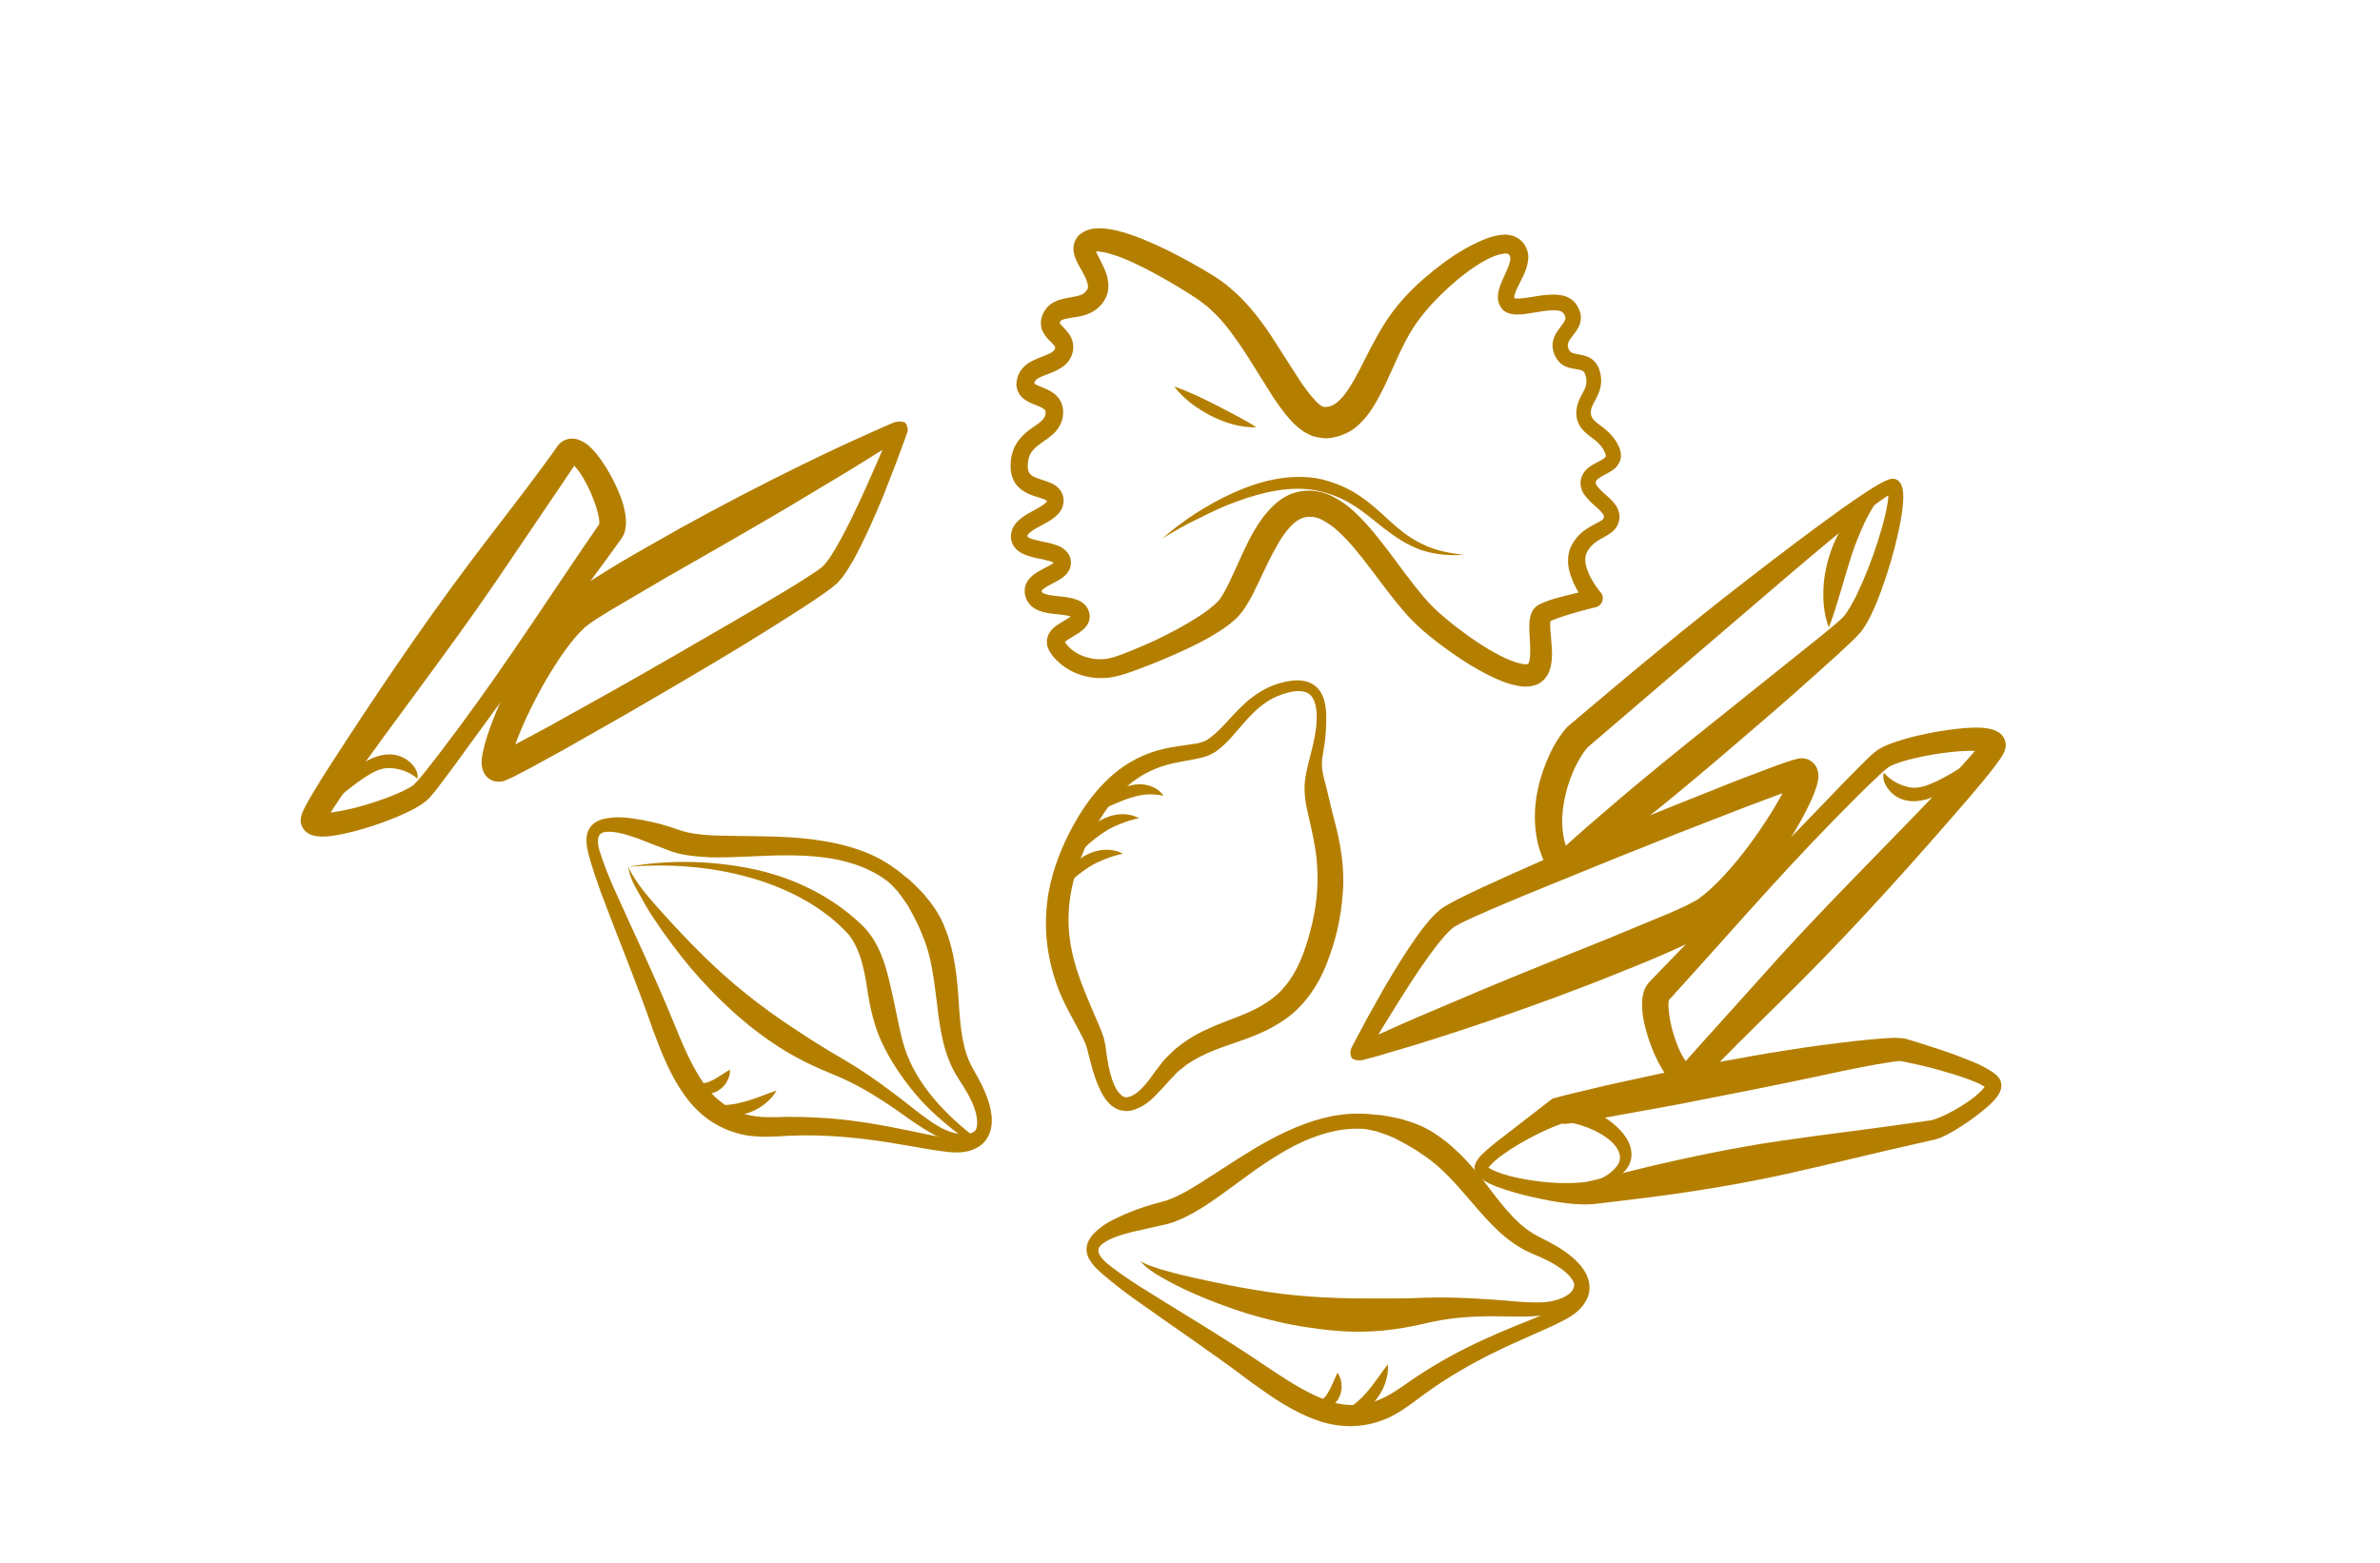 <?xml version="1.0" encoding="utf-8"?>
<!-- Generator: Adobe Illustrator 26.0.1, SVG Export Plug-In . SVG Version: 6.00 Build 0)  -->
<svg version="1.1" id="Capa_1" xmlns="http://www.w3.org/2000/svg" xmlns:xlink="http://www.w3.org/1999/xlink" x="0px" y="0px"
	 viewBox="0 0 199.04 130.72" style="enable-background:new 0 0 199.04 130.72;" xml:space="preserve">
<style type="text/css">
	.st0{fill:#F9F0E5;}
	.st1{fill:#B47F00;}
	.st2{fill-rule:evenodd;clip-rule:evenodd;fill:#F9F0E5;}
	.st3{fill-rule:evenodd;clip-rule:evenodd;fill:#FFFFFF;}
	.st4{fill:#FFFFFF;}
	.st5{fill:none;stroke:#B47F00;stroke-width:3;stroke-miterlimit:10;}
	.st6{fill:#FEFEFE;}
	.st7{fill:#FEFEFE;stroke:#B47F00;stroke-width:1.5;stroke-linecap:round;stroke-linejoin:round;stroke-miterlimit:10;}
	.st8{fill:none;stroke:#B47F00;stroke-width:2;stroke-linecap:round;stroke-linejoin:round;stroke-miterlimit:10;}
	.st9{fill:#FEFEFE;stroke:#B47F00;stroke-width:0.75;stroke-miterlimit:10;}
</style>
<g>
	<g>
		<g>
			<path class="st1" d="M97.61,102.38l-2.92,0.66c-0.94,0.24-1.93,0.53-2.55,1.04c-0.29,0.26-0.36,0.49-0.2,0.83
				c0.17,0.35,0.5,0.66,0.91,0.97c0.79,0.62,1.63,1.18,2.48,1.73c3.44,2.16,7.01,4.26,10.4,6.56c1.69,1.13,3.35,2.25,5.1,2.91
				c1.74,0.67,3.57,0.57,5.21-0.34c0.42-0.21,0.79-0.49,1.21-0.75c0.43-0.3,0.85-0.61,1.29-0.89c0.87-0.58,1.77-1.11,2.68-1.62
				c1.83-1,3.73-1.86,5.64-2.63c0.95-0.39,1.91-0.76,2.83-1.16c0.46-0.21,0.9-0.4,1.25-0.67c0.35-0.26,0.65-0.58,0.75-0.91
				c0.23-0.63-0.29-1.38-1.03-1.92c-0.74-0.56-1.62-0.96-2.55-1.35c-2.12-0.9-3.62-2.64-4.93-4.17c-1.34-1.55-2.59-3.05-4.18-4.08
				c-0.76-0.55-1.59-0.99-2.44-1.43c-0.44-0.18-0.9-0.36-1.35-0.51c-0.46-0.09-0.92-0.24-1.4-0.24c-1.92-0.07-3.83,0.53-5.58,1.43
				c-1.76,0.91-3.39,2.1-5.04,3.32c-0.82,0.61-1.66,1.21-2.55,1.79C99.73,101.49,98.8,102.06,97.61,102.38z M97.17,100.52
				c1.65-0.43,3.36-1.7,5.07-2.77c1.72-1.11,3.48-2.26,5.41-3.14c1.91-0.88,4.03-1.53,6.22-1.46c0.55-0.01,1.09,0.1,1.64,0.12
				c0.54,0.08,1.07,0.19,1.61,0.31c1.05,0.29,2.12,0.68,3.02,1.33c1.86,1.24,3.25,2.95,4.48,4.57c1.24,1.62,2.45,3.17,4.11,3.98
				c0.93,0.46,1.91,0.97,2.77,1.7c0.42,0.38,0.84,0.79,1.13,1.36c0.3,0.55,0.42,1.32,0.16,1.96c-0.53,1.28-1.7,1.8-2.6,2.25
				c-0.94,0.45-1.89,0.85-2.82,1.27c-1.86,0.82-3.68,1.71-5.41,2.74c-0.86,0.52-1.71,1.05-2.52,1.64c-0.41,0.28-0.81,0.59-1.21,0.89
				c-0.44,0.3-0.88,0.65-1.37,0.92c-0.95,0.58-2.09,0.95-3.24,1.06c-1.16,0.11-2.34-0.06-3.39-0.43c-2.13-0.73-3.86-1.97-5.54-3.17
				c-3.26-2.48-6.64-4.72-10-7.13c-0.83-0.61-1.66-1.24-2.45-1.93c-0.39-0.33-0.83-0.72-1.15-1.28c-0.08-0.14-0.15-0.29-0.18-0.48
				c-0.05-0.18-0.05-0.36-0.02-0.55c0.04-0.38,0.25-0.69,0.44-0.95c0.85-0.95,1.86-1.37,2.83-1.81
				C95.16,101.1,96.16,100.77,97.17,100.52z"/>
		</g>
		<g>
			<path class="st1" d="M95.35,105.45c0.33,0.25,0.73,0.37,1.11,0.51c0.38,0.14,0.77,0.26,1.17,0.36c0.78,0.23,1.58,0.41,2.38,0.59
				c1.6,0.35,3.2,0.69,4.79,0.95c3.18,0.56,6.37,0.75,9.54,0.74c1.6,0.01,3.15,0.02,4.81-0.06c1.72-0.06,3.42,0.01,5.08,0.12
				c1.66,0.08,3.33,0.34,4.86,0.26c0.72-0.05,1.53-0.26,2.07-0.65c0.56-0.39,0.64-1.01,0.31-1.66l0.74-0.38
				c0.21,0.41,0.38,0.91,0.31,1.45c-0.07,0.54-0.4,1.01-0.78,1.32c-0.78,0.61-1.62,0.87-2.52,1.01c-1.76,0.21-3.39,0.05-5.02,0.09
				c-1.62,0.02-3.23,0.18-4.78,0.54c-1.6,0.38-3.33,0.68-5.03,0.73c-1.71,0.07-3.42-0.1-5.1-0.36c-1.69-0.24-3.33-0.66-4.95-1.13
				c-1.61-0.51-3.18-1.09-4.71-1.78c-0.77-0.34-1.52-0.72-2.25-1.13C96.64,106.55,95.88,106.11,95.35,105.45z"/>
		</g>
		<g>
			<path class="st1" d="M116.06,114.11c0.06,0.57-0.05,1.12-0.24,1.65c-0.19,0.53-0.49,1.02-0.86,1.46
				c-0.39,0.42-0.87,0.78-1.42,0.99c-0.54,0.22-1.15,0.24-1.69,0.1c0.5-0.28,0.94-0.49,1.32-0.79c0.38-0.3,0.73-0.61,1.04-0.97
				C114.86,115.83,115.39,115,116.06,114.11z"/>
		</g>
		<g>
			<path class="st1" d="M111.85,114.82c0.24,0.32,0.34,0.69,0.35,1.07c0.02,0.38-0.08,0.78-0.29,1.14
				c-0.22,0.36-0.59,0.65-0.99,0.75c-0.4,0.13-0.81,0.06-1.15-0.12c0.33-0.24,0.6-0.38,0.8-0.58c0.2-0.19,0.36-0.35,0.48-0.58
				C111.33,116.07,111.52,115.51,111.85,114.82z"/>
		</g>
		<g>
			<path class="st1" d="M56.13,71.21l-2.79-1.08c-0.91-0.32-1.9-0.63-2.69-0.55c-0.38,0.06-0.57,0.2-0.63,0.58
				c-0.05,0.38,0.05,0.83,0.22,1.31c0.31,0.95,0.69,1.89,1.1,2.82c1.66,3.71,3.46,7.44,5,11.24c0.77,1.88,1.54,3.74,2.63,5.25
				c1.08,1.52,2.65,2.46,4.52,2.62c0.46,0.06,0.93,0.03,1.42,0.04c0.52-0.01,1.05-0.04,1.57-0.02c1.05,0,2.09,0.06,3.13,0.14
				c2.08,0.18,4.13,0.53,6.15,0.95c1.01,0.21,2.01,0.43,2.99,0.61c0.5,0.08,0.97,0.17,1.41,0.14c0.44-0.02,0.86-0.12,1.13-0.34
				c0.55-0.4,0.52-1.3,0.22-2.17c-0.3-0.88-0.81-1.7-1.36-2.54c-1.26-1.93-1.54-4.2-1.78-6.21c-0.26-2.03-0.46-3.98-1.2-5.71
				c-0.33-0.88-0.77-1.71-1.24-2.54c-0.27-0.4-0.55-0.8-0.84-1.18c-0.33-0.33-0.63-0.72-1.03-0.98c-1.55-1.13-3.48-1.69-5.44-1.91
				c-1.97-0.22-3.99-0.14-6.03-0.04c-1.02,0.05-2.06,0.08-3.12,0.07C58.38,71.64,57.3,71.6,56.13,71.21z M56.79,69.42
				c1.61,0.56,3.73,0.46,5.75,0.51c2.05,0.03,4.15,0.05,6.24,0.4c2.08,0.33,4.2,0.96,5.98,2.25c0.46,0.3,0.85,0.69,1.3,1.01
				c0.4,0.37,0.78,0.75,1.16,1.15c0.71,0.83,1.38,1.75,1.77,2.79c0.86,2.06,1.06,4.26,1.19,6.29c0.13,2.04,0.28,3.99,1.2,5.59
				c0.52,0.9,1.05,1.87,1.36,2.95c0.14,0.55,0.26,1.12,0.18,1.76c-0.06,0.62-0.39,1.33-0.96,1.72c-1.15,0.77-2.41,0.55-3.41,0.42
				c-1.03-0.15-2.04-0.34-3.05-0.51c-2.01-0.35-4.01-0.62-6.02-0.73c-1-0.05-2.01-0.08-3.01-0.04c-0.5,0-1,0.05-1.5,0.07
				c-0.53,0.01-1.09,0.06-1.65,0c-1.12-0.04-2.26-0.37-3.28-0.92c-1.02-0.55-1.91-1.35-2.58-2.24c-1.36-1.79-2.12-3.79-2.84-5.71
				c-1.33-3.87-2.9-7.61-4.35-11.49c-0.35-0.97-0.69-1.95-0.97-2.96c-0.14-0.49-0.29-1.06-0.24-1.7c0.01-0.16,0.04-0.33,0.12-0.5
				c0.06-0.17,0.16-0.33,0.29-0.47c0.25-0.29,0.59-0.44,0.9-0.54c1.24-0.31,2.31-0.11,3.36,0.07C54.8,68.78,55.81,69.06,56.79,69.42
				z"/>
		</g>
		<g>
			<path class="st1" d="M52.54,72.5c0.69,1.49,1.84,2.69,2.92,3.92c1.1,1.21,2.22,2.41,3.38,3.54c2.31,2.28,4.84,4.28,7.52,6.04
				c1.34,0.89,2.67,1.74,4.11,2.56c1.47,0.86,2.85,1.81,4.18,2.82c1.34,0.98,2.58,2.1,3.94,2.89c0.66,0.36,1.45,0.63,2.16,0.6
				c0.73-0.01,1.21-0.57,1.29-1.32l0.6,0.07c-0.05,0.45-0.18,0.93-0.52,1.3c-0.33,0.39-0.84,0.58-1.3,0.62
				c-0.94,0.07-1.78-0.19-2.58-0.57c-1.54-0.8-2.8-1.85-4.17-2.74c-1.36-0.89-2.77-1.7-4.26-2.31c-1.53-0.61-3.09-1.35-4.51-2.25
				c-2.87-1.81-5.35-4.16-7.53-6.7c-1.08-1.29-2.07-2.62-3-4.01c-0.47-0.69-0.89-1.41-1.29-2.15C53.06,74.09,52.65,73.34,52.54,72.5
				z"/>
		</g>
		<g>
			<path class="st1" d="M52.54,72.5c3.35-0.6,6.83-0.53,10.22,0.14c3.39,0.69,6.64,2.19,9.27,4.68c1.41,1.32,2.01,3.25,2.38,4.9
				c0.42,1.68,0.66,3.26,1.07,4.83c0.82,3.17,3.16,5.79,5.78,7.86L80.9,95.4c-1.38-1.02-2.73-2.11-3.91-3.4
				c-1.16-1.3-2.2-2.75-3.02-4.35c-0.84-1.6-1.22-3.39-1.46-5.04c-0.26-1.66-0.57-3.16-1.49-4.39c-2.14-2.39-5.25-3.98-8.45-4.86
				C59.35,72.47,55.92,72.22,52.54,72.5z"/>
		</g>
		<g>
			<path class="st1" d="M64.94,91.21c-0.27,0.5-0.67,0.9-1.12,1.23c-0.45,0.34-0.97,0.58-1.52,0.73c-0.56,0.14-1.16,0.16-1.73,0.03
				c-0.57-0.12-1.09-0.44-1.46-0.85c0.57,0.05,1.05,0.11,1.54,0.08c0.48-0.04,0.94-0.1,1.4-0.23
				C62.99,91.97,63.89,91.58,64.94,91.21z"/>
		</g>
		<g>
			<path class="st1" d="M61.05,89.46c0.02,0.4-0.1,0.76-0.3,1.08c-0.2,0.33-0.5,0.6-0.88,0.78c-0.38,0.18-0.85,0.21-1.24,0.08
				c-0.4-0.11-0.7-0.4-0.88-0.74c0.4-0.02,0.71,0.02,0.98-0.04c0.27-0.05,0.5-0.09,0.72-0.21C59.92,90.21,60.39,89.85,61.05,89.46z"
				/>
		</g>
		<g>
			<path class="st1" d="M109.62,63.06c0.23-0.91,0.45-1.84,0.49-2.76c0.05-0.89-0.08-1.89-0.65-2.27c-0.55-0.4-1.54-0.21-2.36,0.09
				c-0.84,0.3-1.57,0.82-2.23,1.45c-0.66,0.63-1.24,1.38-1.91,2.12c-0.33,0.37-0.7,0.73-1.13,1.06c-0.19,0.16-0.51,0.32-0.76,0.44
				c-0.27,0.09-0.53,0.18-0.78,0.23c-1.01,0.22-1.92,0.32-2.79,0.58c-0.87,0.25-1.67,0.63-2.4,1.12c-1.46,1-2.61,2.45-3.5,4.07
				c-0.89,1.63-1.61,3.34-1.97,5.11c-0.37,1.77-0.36,3.59,0.03,5.35c0.39,1.76,1.1,3.44,1.86,5.2c0.19,0.44,0.39,0.89,0.58,1.37
				c0.08,0.26,0.19,0.48,0.25,0.77c0.07,0.3,0.12,0.57,0.14,0.79c0.11,0.94,0.28,1.86,0.58,2.69c0.15,0.41,0.36,0.79,0.6,1.03
				c0.25,0.25,0.45,0.34,0.76,0.23c0.63-0.15,1.31-0.91,1.82-1.62l0.41-0.56l0.48-0.62c0.3-0.43,0.72-0.76,1.09-1.14
				c0.81-0.67,1.7-1.26,2.63-1.66c1.83-0.87,3.69-1.32,5.09-2.3c1.45-0.91,2.39-2.36,3.02-4.02c0.61-1.66,1.06-3.51,1.18-5.28
				c0.07-0.9,0.03-1.79-0.04-2.68c-0.1-0.9-0.27-1.79-0.48-2.72c-0.19-0.93-0.49-1.89-0.53-2.95
				C109.06,65.1,109.37,64.04,109.62,63.06z M110.6,63.28c-0.16,0.9,0.11,1.8,0.34,2.64c0.21,0.85,0.4,1.76,0.66,2.7
				c0.5,1.88,0.87,3.97,0.7,6.03c-0.14,2.07-0.58,4.01-1.34,5.93c-0.74,1.91-2.04,3.83-3.91,4.95c-1.82,1.18-3.79,1.63-5.47,2.3
				c-0.86,0.33-1.62,0.74-2.35,1.22c-0.32,0.29-0.71,0.51-0.99,0.86l-0.46,0.48l-0.5,0.56c-0.7,0.72-1.34,1.57-2.61,1.92
				c-0.17,0.03-0.33,0.07-0.5,0.06c-0.18-0.02-0.35-0.05-0.53-0.08c-0.32-0.12-0.63-0.3-0.84-0.52c-0.44-0.44-0.7-0.93-0.9-1.41
				c-0.43-0.96-0.66-1.93-0.9-2.88c-0.05-0.26-0.12-0.45-0.18-0.62c-0.05-0.18-0.17-0.39-0.25-0.58c-0.2-0.4-0.42-0.82-0.65-1.24
				c-0.46-0.85-0.94-1.72-1.32-2.65c-0.37-0.93-0.67-1.92-0.86-2.92c-0.39-2.01-0.36-4.12,0.1-6.1c0.46-1.99,1.29-3.85,2.3-5.56
				c1.02-1.71,2.36-3.33,4.12-4.46c0.88-0.55,1.85-0.97,2.84-1.22c0.99-0.26,2-0.34,2.88-0.49c0.23-0.03,0.42-0.09,0.61-0.15
				c0.18-0.08,0.31-0.11,0.49-0.26c0.35-0.24,0.68-0.54,1.01-0.87c0.65-0.66,1.28-1.42,2.03-2.1c0.75-0.68,1.64-1.27,2.62-1.59
				c0.49-0.16,0.99-0.28,1.53-0.32c0.53-0.03,1.16,0.04,1.67,0.42c0.51,0.38,0.75,0.96,0.86,1.48c0.12,0.53,0.12,1.04,0.11,1.55
				C110.91,61.34,110.78,62.32,110.6,63.28z"/>
		</g>
		<g>
			<path class="st1" d="M97.29,66.56c-1.01-0.22-1.81-0.12-2.64,0.14c-0.42,0.1-0.82,0.3-1.25,0.46c-0.42,0.19-0.86,0.39-1.36,0.55
				c0.23-0.47,0.56-0.87,0.95-1.21c0.4-0.32,0.86-0.6,1.38-0.76c0.52-0.15,1.08-0.2,1.62-0.06C96.51,65.81,97.02,66.1,97.29,66.56z"
				/>
		</g>
		<g>
			<path class="st1" d="M95.24,68.43c-0.54,0.13-1.02,0.27-1.47,0.45c-0.45,0.18-0.88,0.37-1.27,0.62c-0.4,0.25-0.78,0.52-1.16,0.84
				c-0.38,0.31-0.74,0.67-1.18,1.02c0.14-1.11,0.84-2.11,1.82-2.72C92.97,68.06,94.25,67.88,95.24,68.43z"/>
		</g>
		<g>
			<path class="st1" d="M93.9,71.4c-0.54,0.13-1.02,0.27-1.47,0.45c-0.45,0.18-0.88,0.37-1.27,0.62c-0.4,0.25-0.78,0.52-1.16,0.84
				c-0.38,0.31-0.74,0.67-1.18,1.02c0.14-1.11,0.84-2.11,1.82-2.71C91.63,71.03,92.91,70.86,93.9,71.4z"/>
		</g>
		<g>
			<path class="st1" d="M110.72,36.66c-0.31-0.04-0.64-0.1-0.94-0.18c-0.26-0.11-0.51-0.24-0.75-0.38
				c-0.41-0.29-0.79-0.61-1.06-0.92c-0.6-0.64-1.02-1.28-1.46-1.91l-2.33-3.71c-0.78-1.18-1.57-2.32-2.5-3.26
				c-0.23-0.23-0.48-0.44-0.72-0.67c-0.25-0.2-0.51-0.38-0.76-0.58c-0.58-0.39-1.2-0.77-1.81-1.14c-1.22-0.73-2.47-1.42-3.74-2
				c-0.63-0.29-1.27-0.53-1.9-0.71c-0.31-0.09-0.61-0.14-0.88-0.17c-0.25-0.02-0.47,0.05-0.4,0.01c0.02-0.02,0.03-0.05,0.08-0.11
				c0.02-0.08,0.04-0.1,0.03-0.15c0-0.02,0.01,0.01,0,0.02l0.04,0.14c0.08,0.23,0.26,0.55,0.43,0.89c0.17,0.34,0.36,0.7,0.5,1.16
				c0.13,0.44,0.22,1.01,0.05,1.61c-0.21,0.6-0.53,0.98-0.98,1.32c-0.45,0.32-0.94,0.47-1.35,0.55c-0.83,0.13-1.49,0.22-1.56,0.38
				c-0.03,0.04-0.07,0.1-0.09,0.15c0,0.03-0.01-0.01-0.01-0.01c0,0.05,0.22,0.29,0.52,0.6c0.14,0.16,0.32,0.37,0.45,0.64
				c0.14,0.28,0.2,0.64,0.17,0.96c-0.04,0.6-0.43,1.19-0.86,1.48c-0.85,0.58-1.61,0.68-2.05,0.96c-0.22,0.13-0.29,0.23-0.33,0.36
				c-0.03,0.07-0.02,0.13-0.02,0.09c-0.01-0.03-0.04-0.04,0.03,0.01c0.12,0.1,0.46,0.23,0.82,0.38c0.36,0.16,0.83,0.35,1.22,0.86
				c0.19,0.26,0.3,0.57,0.34,0.87c0.02,0.28,0.01,0.56-0.05,0.82c-0.12,0.53-0.46,1.01-0.8,1.31c-0.69,0.59-1.3,0.88-1.64,1.3
				c-0.36,0.37-0.47,0.93-0.46,1.47c0.06,0.49,0.2,0.67,0.83,0.91c0.3,0.11,0.65,0.2,1.08,0.38c0.21,0.09,0.47,0.23,0.7,0.47
				c0.24,0.27,0.39,0.63,0.39,0.98c0.01,0.35-0.12,0.73-0.3,0.95c-0.17,0.25-0.37,0.41-0.55,0.55c-0.37,0.27-0.71,0.45-1.03,0.62
				c-0.32,0.17-0.62,0.33-0.84,0.5c-0.24,0.17-0.32,0.32-0.31,0.37c0.02,0.06-0.05,0.02,0.14,0.15c0.19,0.1,0.52,0.19,0.85,0.26
				c0.34,0.08,0.7,0.13,1.11,0.25c0.38,0.14,0.91,0.21,1.37,0.89c0.18,0.36,0.24,0.76,0.09,1.14c-0.06,0.21-0.17,0.32-0.27,0.47
				c-0.1,0.11-0.21,0.21-0.31,0.29c-0.4,0.3-0.75,0.45-1.06,0.62c-0.31,0.16-0.59,0.33-0.68,0.45c-0.05,0.06-0.05,0.07-0.04,0.07
				c-0.01,0.01,0.01,0.06,0.02,0.09c0,0.04,0.13,0.14,0.41,0.21c0.27,0.07,0.61,0.11,0.97,0.15c0.36,0.04,0.74,0.07,1.19,0.18
				c0.22,0.06,0.47,0.14,0.74,0.3c0.27,0.19,0.55,0.47,0.64,0.89c0.06,0.2,0.06,0.42,0,0.65c-0.05,0.2-0.16,0.38-0.26,0.51
				c-0.2,0.25-0.41,0.4-0.58,0.52c-0.36,0.24-0.68,0.41-0.94,0.58c-0.27,0.16-0.36,0.37-0.28,0.18c-0.05-0.15,0.13,0.23,0.33,0.4
				c0.81,0.84,2.12,1.21,3.32,1c0.57-0.1,1.24-0.39,1.91-0.65c0.66-0.27,1.32-0.55,1.97-0.85c1.29-0.61,2.56-1.28,3.72-2.04
				c0.58-0.38,1.13-0.79,1.56-1.22c0.33-0.33,0.64-0.96,0.94-1.56c0.61-1.24,1.16-2.63,1.89-3.99c0.39-0.68,0.79-1.36,1.37-2
				c0.56-0.63,1.27-1.28,2.27-1.57c0.97-0.29,2.04-0.17,2.88,0.2c0.82,0.38,1.53,0.88,2.1,1.43c1.18,1.09,2.08,2.29,2.98,3.47
				c0.88,1.18,1.73,2.35,2.62,3.42c0.44,0.54,0.91,1.02,1.39,1.47c0.53,0.46,1.07,0.92,1.64,1.35c1.12,0.86,2.3,1.66,3.51,2.28
				c0.6,0.31,1.23,0.58,1.79,0.69c0.28,0.08,0.52,0.04,0.55,0.03c0,0.01,0.05,0.02,0.12-0.21c0.12-0.45,0.09-1.17,0.05-1.88
				c-0.02-0.37-0.05-0.73-0.04-1.17c0.01-0.22,0.01-0.44,0.09-0.73c0.01-0.12,0.11-0.33,0.19-0.49c0.08-0.16,0.41-0.45,0.49-0.47
				c0.87-0.44,1.53-0.56,2.27-0.77c0.72-0.19,1.44-0.35,2.17-0.5l0,0l-0.41,1.22c-0.48-0.6-0.84-1.2-1.15-1.89
				c-0.28-0.69-0.54-1.48-0.35-2.38c0.04-0.22,0.13-0.44,0.23-0.65c0.11-0.19,0.2-0.36,0.33-0.52c0.24-0.33,0.55-0.61,0.88-0.83
				c0.63-0.43,1.39-0.71,1.46-0.9c0.04-0.13,0.07-0.15-0.01-0.32c-0.1-0.17-0.31-0.39-0.55-0.6c-0.24-0.22-0.51-0.44-0.77-0.74
				c-0.25-0.29-0.58-0.68-0.59-1.28c-0.03-0.58,0.37-1.11,0.71-1.35c0.35-0.26,0.68-0.4,0.94-0.55c0.28-0.14,0.47-0.31,0.46-0.35
				c0.03-0.02,0.01-0.19-0.12-0.44c-0.25-0.5-0.64-0.85-1.2-1.25c-0.27-0.21-0.6-0.46-0.85-0.87c-0.25-0.42-0.33-0.89-0.28-1.34
				c0.12-0.94,0.65-1.48,0.77-1.97c0.07-0.24,0.08-0.47,0.04-0.71c-0.05-0.27-0.14-0.46-0.23-0.54c-0.09-0.08-0.29-0.14-0.62-0.19
				c-0.32-0.05-0.78-0.1-1.22-0.43c-0.43-0.35-0.62-0.78-0.71-1.25c-0.1-0.5,0.08-1.04,0.31-1.38c0.22-0.35,0.45-0.61,0.59-0.83
				c0.14-0.23,0.17-0.34,0.14-0.47c-0.02-0.07-0.06-0.16-0.12-0.26c-0.07-0.07-0.07-0.12-0.16-0.16c-0.11-0.09-0.36-0.14-0.63-0.14
				c-0.56-0.01-1.2,0.11-1.86,0.22c-0.34,0.05-0.68,0.12-1.08,0.13c-0.19,0.01-0.41,0.01-0.66-0.04c-0.23-0.04-0.57-0.16-0.8-0.44
				c-0.46-0.61-0.33-1.16-0.25-1.57c0.11-0.41,0.26-0.73,0.4-1.05c0.28-0.61,0.57-1.22,0.56-1.59c-0.01-0.19-0.03-0.24-0.16-0.35
				c-0.06-0.07-0.06-0.01-0.11-0.05c-0.09,0.02-0.12-0.04-0.26,0c-0.44,0.05-1.04,0.26-1.57,0.57c-1.09,0.59-2.11,1.4-3.06,2.26
				c-0.95,0.86-1.83,1.8-2.57,2.81c-0.72,0.99-1.28,2.11-1.82,3.31c-0.55,1.2-1.06,2.45-1.83,3.73c-0.38,0.63-0.87,1.29-1.56,1.86
				C112.72,36.28,111.7,36.68,110.72,36.66z M110.78,34.04c0.37,0,0.67-0.1,1.02-0.37c0.34-0.27,0.7-0.68,1.01-1.19
				c0.66-0.99,1.21-2.21,1.84-3.41c0.63-1.2,1.35-2.46,2.28-3.58c0.92-1.11,1.95-2.06,3.04-2.93c1.1-0.86,2.24-1.66,3.55-2.27
				c0.65-0.3,1.34-0.6,2.23-0.66c0.2-0.04,0.5,0.03,0.74,0.08c0.25,0.09,0.59,0.26,0.75,0.45c0.38,0.33,0.61,0.97,0.57,1.45
				c-0.08,0.97-0.49,1.57-0.77,2.17c-0.14,0.29-0.29,0.57-0.35,0.81c-0.09,0.22-0.02,0.42-0.06,0.35c-0.1-0.04,0.13,0.05,0.41,0.03
				c0.27-0.01,0.6-0.06,0.92-0.11c0.65-0.1,1.34-0.24,2.12-0.22c0.39,0.02,0.84,0.07,1.29,0.37c0.22,0.12,0.4,0.37,0.53,0.56
				c0.11,0.19,0.21,0.4,0.27,0.65c0.14,0.53-0.09,1.11-0.32,1.42c-0.23,0.34-0.45,0.58-0.58,0.8c-0.14,0.22-0.17,0.36-0.15,0.53
				c0.03,0.19,0.14,0.41,0.24,0.47c0.1,0.08,0.33,0.15,0.66,0.2c0.32,0.06,0.82,0.13,1.24,0.5c0.4,0.38,0.54,0.85,0.61,1.24
				c0.07,0.41,0.04,0.88-0.09,1.27c-0.27,0.79-0.72,1.3-0.73,1.73c-0.04,0.48,0.14,0.73,0.69,1.13c0.52,0.37,1.18,0.93,1.54,1.63
				c0.17,0.33,0.43,0.86,0.18,1.47c-0.27,0.59-0.7,0.78-1,0.96c-0.32,0.17-0.6,0.31-0.79,0.46c-0.19,0.15-0.22,0.24-0.22,0.34
				c-0.04,0.2,0.45,0.69,0.96,1.12c0.26,0.24,0.54,0.48,0.79,0.89c0.12,0.21,0.23,0.47,0.24,0.78c0.02,0.32-0.07,0.55-0.19,0.82
				c-0.3,0.51-0.72,0.72-1.01,0.89c-0.31,0.17-0.57,0.31-0.79,0.48c-0.23,0.16-0.41,0.34-0.56,0.56c-0.08,0.1-0.15,0.23-0.2,0.33
				c-0.03,0.1-0.08,0.19-0.09,0.3c-0.16,0.88,0.54,2.14,1.27,3.02c0.27,0.32,0.22,0.8-0.1,1.07c-0.09,0.07-0.19,0.13-0.3,0.15
				l-0.01,0l0,0c-0.69,0.17-1.39,0.36-2.07,0.56c-0.65,0.2-1.42,0.44-1.85,0.68c-0.01,0-0.03,0.02-0.02,0.01
				c0.02-0.01,0.04-0.02,0.06-0.03c0.03-0.02,0.06-0.09,0.07-0.08c0.02,0.01,0.01-0.04,0.01,0.02c-0.02,0.06-0.02,0.21-0.02,0.36
				c0,0.3,0.04,0.66,0.07,1.02c0.05,0.74,0.18,1.49-0.03,2.47c-0.07,0.25-0.15,0.52-0.35,0.8c-0.18,0.26-0.48,0.54-0.8,0.66
				c-0.65,0.25-1.18,0.19-1.6,0.11c-0.88-0.17-1.6-0.48-2.3-0.82c-1.39-0.68-2.65-1.51-3.86-2.4c-0.61-0.44-1.19-0.91-1.77-1.4
				c-0.6-0.53-1.16-1.09-1.65-1.67c-0.99-1.15-1.85-2.35-2.73-3.5c-0.87-1.14-1.75-2.27-2.73-3.15c-0.48-0.46-1-0.78-1.49-1.02
				c-0.5-0.21-0.96-0.22-1.39-0.1c-0.86,0.24-1.69,1.36-2.33,2.54c-0.68,1.2-1.23,2.52-1.92,3.88c-0.37,0.68-0.72,1.38-1.45,2.08
				c-0.63,0.57-1.29,0.99-1.95,1.38c-1.32,0.77-2.68,1.38-4.05,1.96c-0.68,0.29-1.37,0.56-2.07,0.82c-0.69,0.24-1.38,0.53-2.24,0.68
				c-1.66,0.28-3.48-0.2-4.71-1.49c-0.15-0.16-0.3-0.33-0.42-0.53c-0.06-0.09-0.13-0.18-0.2-0.37c-0.03-0.08-0.06-0.16-0.09-0.24
				c-0.02-0.1-0.03-0.21-0.03-0.31c-0.02-0.21,0.06-0.41,0.12-0.61c0.08-0.14,0.19-0.33,0.28-0.41c0.2-0.22,0.39-0.36,0.57-0.47
				l0.92-0.57c0.13-0.08,0.21-0.16,0.24-0.19c0.01-0.01,0,0-0.01,0.03c-0.01,0.05,0,0.09-0.01,0.11c0.02,0.05,0.03,0.06,0.01,0.03
				c-0.05-0.03-0.14-0.07-0.27-0.1c-0.26-0.07-0.61-0.1-0.97-0.14c-0.37-0.04-0.76-0.08-1.19-0.19c-0.41-0.11-1.01-0.33-1.35-0.96
				c-0.15-0.3-0.23-0.62-0.19-0.97c0.03-0.36,0.22-0.69,0.42-0.9c0.4-0.43,0.78-0.59,1.12-0.78c0.33-0.17,0.65-0.33,0.83-0.47
				c0.2-0.19,0.03-0.04,0.11,0c0.06,0.04-0.17-0.13-0.47-0.2c-0.3-0.09-0.65-0.15-1.02-0.23c-0.38-0.09-0.77-0.17-1.23-0.4
				c-0.23-0.13-0.49-0.3-0.68-0.6c-0.1-0.15-0.17-0.31-0.2-0.48c-0.05-0.17-0.05-0.34-0.03-0.5c0.08-0.7,0.55-1.13,0.88-1.38
				c0.36-0.27,0.7-0.45,1.03-0.63c0.32-0.17,0.62-0.34,0.84-0.51c0.24-0.18,0.27-0.29,0.25-0.28c0-0.02,0-0.01,0-0.01
				c-0.02-0.01-0.08-0.07-0.21-0.12c-0.24-0.1-0.6-0.2-0.99-0.33c-0.38-0.14-0.84-0.34-1.23-0.75c-0.39-0.41-0.56-0.97-0.6-1.44
				c-0.02-0.48,0-0.91,0.14-1.36c0.12-0.45,0.36-0.89,0.67-1.24c0.61-0.71,1.37-1.06,1.76-1.44c0.2-0.19,0.29-0.33,0.33-0.51
				c0.05-0.21,0.02-0.36-0.03-0.4c-0.05-0.08-0.27-0.22-0.57-0.34c-0.31-0.14-0.68-0.23-1.15-0.56c-0.11-0.06-0.25-0.22-0.35-0.33
				c-0.1-0.15-0.22-0.33-0.26-0.51c-0.05-0.19-0.08-0.38-0.05-0.53c0.01-0.17,0.03-0.32,0.08-0.45c0.15-0.58,0.62-1.05,1.03-1.28
				c0.81-0.46,1.56-0.6,1.9-0.88c0.16-0.12,0.2-0.21,0.22-0.34c0-0.06,0.01-0.1-0.21-0.34c-0.19-0.22-0.56-0.45-0.86-1.08
				c-0.14-0.33-0.16-0.75-0.07-1.08c0.08-0.3,0.23-0.57,0.42-0.81c0.42-0.5,1-0.69,1.41-0.78c0.43-0.1,0.79-0.14,1.08-0.21
				c0.3-0.07,0.52-0.15,0.66-0.27c0.13-0.09,0.28-0.31,0.3-0.41c0.07-0.22-0.1-0.77-0.46-1.38c-0.17-0.31-0.36-0.62-0.55-1.06
				c-0.05-0.12-0.09-0.25-0.13-0.38c-0.03-0.17-0.07-0.32-0.06-0.53c-0.01-0.42,0.27-0.98,0.6-1.19c0.66-0.48,1.21-0.45,1.68-0.47
				c0.46,0.02,0.89,0.09,1.28,0.18c0.79,0.19,1.52,0.44,2.23,0.73c1.41,0.57,2.75,1.25,4.05,1.97c0.65,0.37,1.29,0.73,1.93,1.13
				c0.34,0.23,0.69,0.46,1.01,0.71c0.3,0.26,0.62,0.52,0.91,0.79c1.15,1.11,2.09,2.34,2.91,3.59l2.36,3.68
				c0.39,0.56,0.79,1.14,1.2,1.55C110.25,33.83,110.68,34.08,110.78,34.04z"/>
		</g>
		<g>
			<path class="st1" d="M97.22,45.03c1.76-1.54,3.75-2.82,5.9-3.8c2.14-0.97,4.56-1.62,7.04-1.22c1.2,0.24,2.37,0.7,3.39,1.36
				c1.02,0.67,1.9,1.48,2.74,2.26c0.85,0.77,1.74,1.47,2.78,1.93c1.02,0.5,2.16,0.71,3.32,0.84c-1.16,0.1-2.36-0.02-3.5-0.38
				c-1.14-0.39-2.16-1.07-3.09-1.79c-0.94-0.71-1.79-1.49-2.75-2.05c-0.95-0.58-1.98-0.97-3.07-1.18c-2.15-0.37-4.43,0.17-6.56,0.95
				c-1.08,0.38-2.12,0.88-3.15,1.4C99.22,43.84,98.22,44.42,97.22,45.03z"/>
		</g>
		<g>
			<path class="st1" d="M98.2,32.33c1.27,0.43,2.39,1,3.52,1.56c1.12,0.59,2.22,1.13,3.36,1.84c-1.35,0.06-2.64-0.37-3.81-0.95
				C100.11,34.17,99.02,33.4,98.2,32.33z"/>
		</g>
	</g>
	<g>
		<path class="st1" d="M113.07,88.52c-0.09-0.13-0.18-0.42-0.12-0.66c0.02-0.1,0.1-0.25,0.09-0.25l0.02-0.04l0.08-0.16l0.17-0.32
			l0.34-0.64l0.68-1.27l1.41-2.52c0.98-1.66,1.98-3.31,3.16-4.9c0.31-0.4,0.62-0.79,1-1.18c0.17-0.19,0.43-0.4,0.65-0.59
			c0.23-0.16,0.47-0.29,0.71-0.43c0.89-0.48,1.76-0.89,2.63-1.3c1.75-0.81,3.5-1.59,5.25-2.36c3.52-1.52,7.06-2.98,10.61-4.42
			l5.34-2.13l2.7-1.03c0.45-0.17,0.9-0.34,1.38-0.5c0.26-0.08,0.42-0.16,0.75-0.25l0.47-0.12l0.06-0.01l0.03-0.01l0.11-0.01
			c0.17-0.01,0.34,0.01,0.5,0.06c0.15,0.03,0.42,0.19,0.58,0.36c0.2,0.2,0.22,0.3,0.29,0.45c0.13,0.35,0.1,0.46,0.11,0.62
			c0,0.18-0.02,0.25-0.03,0.36c-0.03,0.23-0.08,0.34-0.12,0.51c-0.09,0.28-0.19,0.54-0.29,0.79c-0.2,0.49-0.43,0.94-0.66,1.39
			c-0.46,0.89-0.96,1.74-1.49,2.57c-1.06,1.66-2.18,3.27-3.5,4.8c-0.67,0.76-1.37,1.51-2.29,2.19c-0.5,0.37-0.95,0.56-1.42,0.84
			l-1.34,0.65c-1.77,0.83-3.55,1.56-5.33,2.27c-3.56,1.45-7.16,2.76-10.78,4.01c-1.81,0.61-3.63,1.22-5.46,1.79
			c-0.91,0.3-1.83,0.56-2.75,0.83l-1.38,0.41l-0.69,0.19l-0.35,0.09l-0.17,0.05c-0.1,0.03-0.22,0.04-0.34,0.04
			C113.42,88.7,113.2,88.6,113.07,88.52z M114.12,87.61c-0.02-0.12-0.13-0.26-0.27-0.31c-0.12-0.06-0.29,0.01-0.17-0.04l0.33-0.15
			l0.65-0.3l1.31-0.59c0.88-0.39,1.74-0.79,2.62-1.16l5.28-2.24c3.53-1.47,7.07-2.9,10.6-4.31l5.24-2.17l1.26-0.57
			c0.35-0.2,0.79-0.38,1.06-0.58c0.63-0.44,1.29-1.05,1.91-1.7c1.24-1.31,2.39-2.79,3.42-4.33c0.52-0.77,1.01-1.55,1.46-2.35
			c0.22-0.4,0.43-0.8,0.61-1.18c0.09-0.19,0.16-0.38,0.22-0.55c0.01-0.06,0.06-0.17,0.05-0.18c0-0.01,0.01-0.06,0.01,0
			c0.01,0.04-0.01,0.03,0.06,0.27c0.05,0.1,0.06,0.13,0.2,0.31c0.11,0.14,0.34,0.23,0.43,0.26c0.1,0.04,0.22,0.05,0.32,0.04
			l0.07-0.01l-0.01,0l-0.03,0.01l-0.22,0.07c-0.13,0.03-0.41,0.14-0.61,0.2c-0.43,0.14-0.88,0.31-1.32,0.47l-2.67,1l-5.33,2.07
			c-3.55,1.4-7.09,2.83-10.62,4.28c-1.77,0.71-3.53,1.44-5.27,2.19c-0.87,0.38-1.74,0.76-2.55,1.16l-0.53,0.29
			c-0.14,0.13-0.27,0.2-0.42,0.36c-0.3,0.29-0.59,0.64-0.88,0.99c-1.14,1.44-2.18,3.04-3.19,4.64l-1.5,2.42l-0.73,1.23l-0.36,0.62
			l-0.18,0.31l-0.09,0.15l-0.02,0.04c-0.02,0.03,0.05-0.09,0.05-0.17C114.36,87.92,114.24,87.69,114.12,87.61z"/>
	</g>
	<g>
		<path class="st1" d="M130.62,94c0.05-0.02,0.1-0.05,0.14-0.07l-0.02,0.01l-0.04,0.01l-0.08,0.03l-0.17,0.06
			c-0.11,0.04-0.22,0.08-0.33,0.13c-0.22,0.09-0.44,0.17-0.65,0.27c-0.43,0.19-0.86,0.39-1.27,0.61c-0.83,0.43-1.64,0.9-2.4,1.44
			c-0.38,0.26-0.74,0.55-1.04,0.85c-0.15,0.14-0.29,0.31-0.33,0.4c0,0-0.01,0.03,0-0.02c0-0.05,0-0.09-0.02-0.12
			c0-0.02,0.02,0.02,0.09,0.07c0.26,0.19,0.71,0.36,1.12,0.5c0.43,0.14,0.87,0.26,1.32,0.35c1.79,0.37,3.7,0.54,5.42,0.37
			c0.21-0.02,0.42-0.06,0.61-0.1l0.69-0.17l1.38-0.34l2.76-0.68c3.68-0.87,7.37-1.63,11.11-2.18c3.74-0.55,7.5-0.98,11.25-1.53
			l1.39-0.2c0.3-0.07,0.75-0.26,1.14-0.44c0.81-0.39,1.6-0.87,2.32-1.41c0.35-0.27,0.69-0.58,0.91-0.86
			c0.06-0.07,0.08-0.13,0.12-0.18c-0.01,0,0.01-0.08,0,0.07c0.03,0.06,0.03,0.08,0.03,0.09c-0.01,0.01,0.04,0.03-0.01,0
			c-0.06-0.04-0.09-0.08-0.19-0.13c-0.67-0.39-1.61-0.69-2.47-0.97c-0.89-0.27-1.78-0.53-2.7-0.74l-1.37-0.3
			c-0.22-0.04-0.49-0.11-0.58-0.06c-0.07,0.01-0.13,0.01-0.2,0.01l-0.32,0.05c-1.78,0.26-3.65,0.65-5.49,1.05
			c-3.69,0.79-7.4,1.53-11.11,2.25c-1.85,0.37-3.72,0.69-5.58,1.03c-0.93,0.18-1.86,0.34-2.8,0.49l-1.4,0.23l-0.7,0.11L130.81,94
			C130.71,94.01,130.69,94,130.62,94z M129.83,91.89c0.17-0.05,0.38-0.11,0.51-0.14l0.34-0.09l0.69-0.17l1.38-0.33
			c0.92-0.23,1.85-0.44,2.77-0.64c1.85-0.4,3.7-0.82,5.57-1.18c3.72-0.73,7.46-1.41,11.23-1.92c1.9-0.24,3.76-0.49,5.75-0.6
			l0.38-0.02l0.51,0.03c0.38,0.02,0.57,0.1,0.81,0.17l1.38,0.43c0.91,0.3,1.83,0.59,2.73,0.94c0.91,0.36,1.8,0.67,2.73,1.28
			c0.11,0.06,0.25,0.2,0.38,0.3c0.05,0.04,0.15,0.17,0.22,0.27c0.07,0.1,0.13,0.22,0.15,0.41c0.06,0.39-0.06,0.53-0.13,0.75
			c-0.08,0.14-0.17,0.3-0.26,0.41c-0.36,0.46-0.75,0.78-1.14,1.1c-0.77,0.64-1.58,1.18-2.43,1.7c-0.45,0.25-0.85,0.49-1.46,0.69
			l-1.4,0.32c-3.7,0.82-7.39,1.76-11.1,2.58c-3.71,0.82-7.47,1.44-11.24,1.93l-2.83,0.35l-1.41,0.17l-0.71,0.08
			c-0.28,0.02-0.55,0.03-0.8,0.03c-1.04-0.02-2.01-0.16-2.97-0.34c-0.96-0.19-1.91-0.39-2.85-0.67c-0.47-0.14-0.94-0.28-1.41-0.46
			c-0.47-0.19-0.93-0.36-1.42-0.74c-0.12-0.09-0.27-0.23-0.39-0.45c-0.06-0.14-0.1-0.29-0.09-0.47c0.01-0.17,0.06-0.25,0.1-0.36
			c0.17-0.34,0.36-0.53,0.55-0.72c0.37-0.37,0.76-0.67,1.13-0.98L129.83,91.89z"/>
	</g>
	<g>
		<path class="st1" d="M132.9,99c0.89-0.33,1.8-0.77,2.29-1.43c0.53-0.65,0.27-1.36-0.29-1.95c-0.57-0.59-1.37-1-2.17-1.33
			c-0.82-0.3-1.69-0.5-2.56-0.59l0.13-1.49c1.03,0.08,2.04,0.35,2.99,0.77c0.94,0.43,1.82,1.03,2.51,1.9
			c0.33,0.44,0.62,0.97,0.64,1.6c0.04,0.64-0.28,1.23-0.69,1.6C134.88,98.8,133.86,98.98,132.9,99z"/>
	</g>
	<g>
		<path class="st1" d="M137.92,82.15c2.35-2.46,4.79-4.93,7.21-7.36c2.43-2.44,4.8-4.92,7.2-7.4c1.19-1.25,2.38-2.48,3.63-3.72
			c0.3-0.3,0.64-0.63,1.09-0.96c0.49-0.31,0.92-0.46,1.36-0.62c0.87-0.3,1.73-0.52,2.6-0.7c0.87-0.18,1.74-0.33,2.64-0.43
			c0.45-0.05,0.9-0.09,1.37-0.1c0.49,0,0.93-0.02,1.58,0.15c0.08,0.02,0.17,0.05,0.27,0.1c0.09,0.04,0.2,0.09,0.34,0.19
			c0.11,0.07,0.28,0.24,0.38,0.43c0.1,0.19,0.19,0.52,0.15,0.7c-0.02,0.2-0.11,0.45-0.17,0.57l-0.11,0.19
			c-0.08,0.13-0.15,0.25-0.22,0.34c-0.28,0.4-0.55,0.74-0.82,1.09c-0.55,0.69-1.11,1.35-1.67,2.01c-4.51,5.24-9.1,10.36-13.95,15.25
			c-2.42,2.44-4.92,4.82-7.3,7.27l-0.88,0.91l-0.5,0.53c-0.17,0.16-0.46,0.35-0.81,0.41c-0.34,0.06-0.66-0.02-0.89-0.12
			c-0.82-0.44-1.03-0.9-1.33-1.32c-0.26-0.43-0.48-0.85-0.68-1.28c-0.38-0.86-0.68-1.72-0.89-2.65c-0.11-0.46-0.17-0.94-0.19-1.47
			c0-0.27,0-0.54,0.06-0.87C137.45,82.99,137.52,82.6,137.92,82.15z M139.52,83.7c0.11-0.13,0.05-0.08,0.04,0.01
			c-0.02,0.09-0.03,0.26-0.03,0.41c0.01,0.33,0.06,0.71,0.12,1.09c0.13,0.76,0.36,1.54,0.65,2.26c0.14,0.36,0.31,0.71,0.5,1.01
			c0.16,0.29,0.46,0.58,0.42,0.53c-0.03-0.02-0.13-0.04-0.26-0.03c-0.14,0.02-0.23,0.1-0.26,0.11l0.36-0.43l0.87-0.98l6.91-7.68
			c4.62-5.08,9.55-9.89,14.23-14.87c0.58-0.62,1.16-1.25,1.71-1.88c0.27-0.31,0.55-0.63,0.78-0.93c0.07-0.08,0.1-0.14,0.14-0.2
			l0.06-0.09c-0.02,0.03-0.08,0.18-0.06,0.27c0.02,0.07,0.02,0.29,0.1,0.39c0.04,0.1,0.16,0.19,0.17,0.2
			c0.05,0.03,0.07,0.04,0.06,0.03c0.01,0,0-0.01-0.03-0.01c-0.18-0.07-0.61-0.1-0.98-0.11c-0.39-0.01-0.8,0.01-1.2,0.04
			c-0.82,0.06-1.64,0.18-2.46,0.32c-0.82,0.15-1.63,0.33-2.39,0.57c-0.37,0.12-0.76,0.26-1,0.41c-0.25,0.18-0.54,0.43-0.85,0.73
			c-1.23,1.15-2.44,2.37-3.64,3.6C148.64,73.39,144.18,78.6,139.52,83.7z"/>
	</g>
	<g>
		<path class="st1" d="M157.55,64.63c0.65,0.74,1.41,1.06,2.11,1.21c0.74,0.17,1.52-0.13,2.35-0.52c1.62-0.79,3.15-1.88,4.72-2.96
			c-0.56,0.77-1.21,1.48-1.91,2.13c-0.71,0.65-1.46,1.25-2.32,1.74c-0.43,0.25-0.86,0.47-1.39,0.63c-0.52,0.14-1.09,0.21-1.65,0.1
			c-0.56-0.11-1.08-0.41-1.44-0.83C157.67,65.71,157.38,65.17,157.55,64.63z"/>
	</g>
	<g>
		<path class="st1" d="M75.7,35.35c0.11,0.12,0.24,0.39,0.21,0.64c0,0.1-0.06,0.26-0.06,0.26l-0.02,0.04l-0.06,0.17l-0.12,0.34
			l-0.25,0.68l-0.5,1.35l-1.05,2.69c-0.74,1.78-1.51,3.55-2.46,5.29c-0.25,0.43-0.51,0.87-0.82,1.31c-0.14,0.22-0.38,0.45-0.57,0.67
			c-0.21,0.19-0.43,0.35-0.64,0.52c-0.82,0.6-1.62,1.12-2.43,1.65c-1.62,1.04-3.24,2.06-4.88,3.06c-3.28,1.99-6.58,3.92-9.9,5.84
			l-5,2.84l-2.53,1.39c-0.42,0.23-0.85,0.46-1.29,0.68c-0.24,0.12-0.39,0.21-0.71,0.35l-0.45,0.19l-0.06,0.02l-0.03,0.01l-0.11,0.02
			c-0.16,0.03-0.34,0.03-0.5,0.01c-0.16-0.01-0.44-0.13-0.62-0.28c-0.22-0.17-0.26-0.27-0.35-0.41c-0.18-0.33-0.16-0.45-0.2-0.6
			c-0.03-0.18-0.02-0.25-0.02-0.36c0-0.23,0.03-0.35,0.05-0.52c0.05-0.29,0.11-0.57,0.18-0.82c0.13-0.52,0.3-0.99,0.46-1.47
			c0.34-0.94,0.72-1.85,1.12-2.75c0.82-1.79,1.71-3.54,2.81-5.23c0.56-0.85,1.15-1.68,1.97-2.48c0.44-0.43,0.86-0.69,1.29-1.03
			l1.23-0.83c1.63-1.06,3.3-2.03,4.97-2.98c3.33-1.92,6.71-3.72,10.13-5.45c1.71-0.86,3.43-1.71,5.16-2.52
			c0.86-0.42,1.74-0.8,2.61-1.2l1.31-0.59l0.66-0.29l0.33-0.14l0.16-0.07c0.1-0.04,0.21-0.07,0.34-0.08
			C75.32,35.22,75.56,35.29,75.7,35.35z M74.78,36.4c0.03,0.12,0.16,0.24,0.31,0.27c0.13,0.04,0.29-0.05,0.18,0.01l-0.3,0.2
			l-0.6,0.39l-1.22,0.76c-0.81,0.5-1.62,1.02-2.44,1.51l-4.92,2.95c-3.29,1.94-6.6,3.84-9.91,5.72l-4.89,2.87l-1.17,0.73
			c-0.32,0.24-0.73,0.48-0.97,0.72c-0.56,0.52-1.13,1.22-1.65,1.95c-1.04,1.47-1.98,3.09-2.8,4.76c-0.41,0.83-0.79,1.68-1.12,2.53
			c-0.16,0.42-0.32,0.85-0.44,1.25c-0.06,0.2-0.11,0.4-0.14,0.57c-0.01,0.06-0.03,0.18-0.03,0.19c0,0.01-0.01,0.06-0.01,0
			c-0.01-0.04,0.01-0.04-0.1-0.26c-0.06-0.09-0.08-0.12-0.24-0.27c-0.13-0.12-0.37-0.19-0.46-0.2c-0.1-0.02-0.22-0.02-0.32,0
			l-0.07,0.02l0.01-0.01l0.03-0.01l0.21-0.1c0.12-0.04,0.39-0.19,0.58-0.28c0.41-0.2,0.83-0.42,1.25-0.65l2.51-1.35l5-2.79
			c3.33-1.87,6.63-3.78,9.93-5.7c1.65-0.95,3.3-1.92,4.92-2.9c0.81-0.49,1.62-1,2.36-1.5l0.49-0.36c0.12-0.15,0.24-0.23,0.37-0.42
			c0.26-0.33,0.5-0.71,0.73-1.1c0.93-1.59,1.74-3.31,2.52-5.03l1.15-2.61l0.55-1.31l0.27-0.66l0.13-0.33l0.07-0.17l0.02-0.04
			c0.01-0.03-0.04,0.1-0.03,0.17C74.5,36.12,74.65,36.34,74.78,36.4z"/>
	</g>
	<g>
		<path class="st1" d="M51.95,45.08c-1.99,2.76-4.06,5.54-6.13,8.28c-2.07,2.75-4.08,5.54-6.11,8.32c-1.01,1.4-2.02,2.79-3.08,4.18
			c-0.26,0.34-0.55,0.72-0.95,1.1c-0.45,0.37-0.85,0.58-1.26,0.8c-0.82,0.42-1.64,0.75-2.48,1.05c-0.84,0.3-1.68,0.56-2.55,0.78
			c-0.44,0.11-0.88,0.21-1.34,0.28c-0.48,0.06-0.91,0.15-1.58,0.07c-0.08-0.01-0.17-0.03-0.28-0.06c-0.1-0.02-0.21-0.06-0.36-0.15
			c-0.12-0.05-0.31-0.2-0.44-0.38c-0.13-0.17-0.26-0.49-0.24-0.67c-0.01-0.2,0.04-0.46,0.09-0.59l0.08-0.2
			c0.06-0.13,0.12-0.27,0.17-0.36c0.22-0.43,0.44-0.81,0.67-1.19c0.45-0.76,0.91-1.49,1.38-2.22c3.75-5.81,7.59-11.51,11.72-17.02
			c2.06-2.75,4.21-5.45,6.23-8.21l0.75-1.03l0.42-0.6c0.14-0.19,0.41-0.41,0.75-0.51c0.33-0.11,0.66-0.07,0.9,0
			c0.87,0.32,1.14,0.75,1.5,1.12c0.32,0.39,0.59,0.78,0.84,1.17c0.5,0.8,0.91,1.61,1.25,2.5c0.17,0.45,0.3,0.91,0.39,1.43
			c0.04,0.27,0.07,0.54,0.06,0.87C52.31,44.19,52.3,44.58,51.95,45.08z M50.16,43.77c-0.09,0.15-0.04,0.09-0.04-0.01
			c0.01-0.1-0.01-0.26-0.03-0.41c-0.05-0.33-0.16-0.69-0.27-1.06c-0.24-0.73-0.57-1.47-0.95-2.15c-0.19-0.34-0.4-0.67-0.63-0.94
			c-0.2-0.27-0.54-0.51-0.49-0.47c0.03,0.01,0.14,0.03,0.27-0.01c0.13-0.04,0.22-0.13,0.24-0.14l-0.3,0.47l-0.73,1.09l-5.79,8.55
			c-3.88,5.67-8.1,11.11-12.05,16.69c-0.49,0.7-0.98,1.4-1.43,2.1c-0.23,0.35-0.46,0.7-0.64,1.03c-0.06,0.09-0.08,0.15-0.11,0.22
			l-0.05,0.09c0.02-0.03,0.05-0.19,0.02-0.28c-0.03-0.07-0.06-0.29-0.16-0.37c-0.06-0.1-0.18-0.17-0.19-0.18
			c-0.06-0.03-0.07-0.03-0.06-0.03c-0.01,0,0,0.01,0.03,0.01c0.19,0.04,0.62,0.02,0.99-0.03c0.39-0.05,0.79-0.12,1.19-0.21
			c0.8-0.17,1.6-0.4,2.39-0.66c0.79-0.26,1.57-0.55,2.29-0.89c0.35-0.17,0.72-0.36,0.94-0.54c0.22-0.21,0.47-0.5,0.75-0.84
			c1.06-1.31,2.09-2.69,3.11-4.06C42.55,55.23,46.24,49.46,50.16,43.77z"/>
	</g>
	<g>
		<path class="st1" d="M34.92,65.14c-0.74-0.64-1.54-0.85-2.26-0.9c-0.75-0.06-1.49,0.34-2.25,0.84c-1.5,1.01-2.87,2.3-4.27,3.58
			c0.45-0.84,1-1.63,1.6-2.37c0.61-0.74,1.28-1.44,2.06-2.04c0.39-0.3,0.79-0.59,1.29-0.82c0.49-0.21,1.05-0.35,1.62-0.33
			c0.57,0.03,1.13,0.26,1.54,0.62C34.65,64.07,35.01,64.58,34.92,65.14z"/>
	</g>
	<g>
		<path class="st1" d="M130.76,71.44c-0.16-0.12-0.44-0.11-0.57-0.01c-0.01,0,0.13-0.12,0.18-0.17l0.45-0.41l0.91-0.81
			c0.6-0.54,1.21-1.08,1.83-1.6c1.23-1.05,2.45-2.12,3.71-3.15c2.49-2.08,5.03-4.09,7.56-6.12l7.58-6.07
			c0.61-0.5,1.29-1.05,1.73-1.48c0.4-0.46,0.79-1.18,1.13-1.86c0.68-1.4,1.26-2.9,1.75-4.41c0.24-0.76,0.47-1.52,0.64-2.28
			c0.09-0.38,0.17-0.76,0.22-1.13c0.03-0.19,0.04-0.37,0.05-0.54c0.01-0.16-0.01-0.34-0.02-0.36c0-0.02,0.01,0.02,0.04,0.05
			c0.01,0.01,0.01,0,0.04,0.03c0.04,0.04,0.1,0.07,0.16,0.09c0.16,0.03,0.11,0.02,0.15,0.02c0.06-0.01-0.04,0.01-0.1,0.05
			c-0.14,0.07-0.3,0.17-0.46,0.27c-0.32,0.21-0.64,0.44-0.96,0.68c-0.64,0.47-1.27,0.97-1.9,1.47c-2.51,2.02-4.97,4.13-7.43,6.24
			l-14.76,12.64l0.1-0.09c-0.46,0.52-0.93,1.33-1.26,2.12c-0.34,0.81-0.6,1.66-0.74,2.51c-0.15,0.85-0.19,1.71-0.08,2.53
			c0.04,0.41,0.15,0.81,0.28,1.19l0.11,0.28c0.03,0.08,0.09,0.24,0.06,0.18C131.12,71.24,130.89,71.25,130.76,71.44z M130.44,73.55
			c-0.37-0.23-0.83-0.64-1.1-1.1c-0.16-0.26-0.17-0.34-0.24-0.48l-0.16-0.39c-0.2-0.52-0.36-1.06-0.44-1.61
			c-0.19-1.09-0.17-2.19-0.02-3.24c0.16-1.06,0.46-2.07,0.86-3.05c0.41-0.98,0.88-1.9,1.69-2.84c0.02-0.03,0.05-0.05,0.07-0.07
			l0.03-0.02c4.95-4.2,9.93-8.36,15.08-12.33c2.57-1.99,5.16-3.96,7.81-5.86c0.67-0.47,1.33-0.94,2.03-1.39
			c0.35-0.23,0.7-0.45,1.07-0.66c0.19-0.11,0.38-0.21,0.6-0.31c0.13-0.05,0.21-0.11,0.47-0.15c0.09,0,0.08-0.03,0.3,0.02
			c0.08,0.02,0.17,0.06,0.23,0.11c0.05,0.04,0.06,0.05,0.09,0.08c0.1,0.1,0.18,0.23,0.2,0.3c0.15,0.36,0.14,0.59,0.16,0.83
			c0.01,0.24,0,0.46-0.02,0.68c-0.03,0.43-0.09,0.85-0.16,1.27c-0.14,0.83-0.33,1.63-0.53,2.43c-0.42,1.6-0.92,3.17-1.56,4.73
			c-0.34,0.78-0.66,1.54-1.27,2.35c-0.67,0.75-1.24,1.23-1.85,1.81c-2.42,2.19-4.84,4.35-7.32,6.45c-2.46,2.12-4.93,4.23-7.45,6.27
			c-1.25,1.03-2.54,2.02-3.81,3.02c-0.63,0.5-1.28,1-1.93,1.48l-0.97,0.73l-0.49,0.36l-0.29,0.21
			C131.19,73.4,130.76,73.54,130.44,73.55z"/>
	</g>
	<g>
		<path class="st1" d="M152.95,52.48c-0.42-1.08-0.5-2.22-0.45-3.34c0.06-1.12,0.31-2.23,0.71-3.3c0.41-1.06,0.98-2.07,1.71-2.95
			c0.74-0.87,1.68-1.59,2.72-2.01c-0.63,0.94-1.2,1.79-1.65,2.72c-0.43,0.93-0.82,1.86-1.14,2.83c-0.31,0.97-0.59,1.95-0.89,2.96
			C153.66,50.39,153.36,51.41,152.95,52.48z"/>
	</g>
</g>
</svg>
